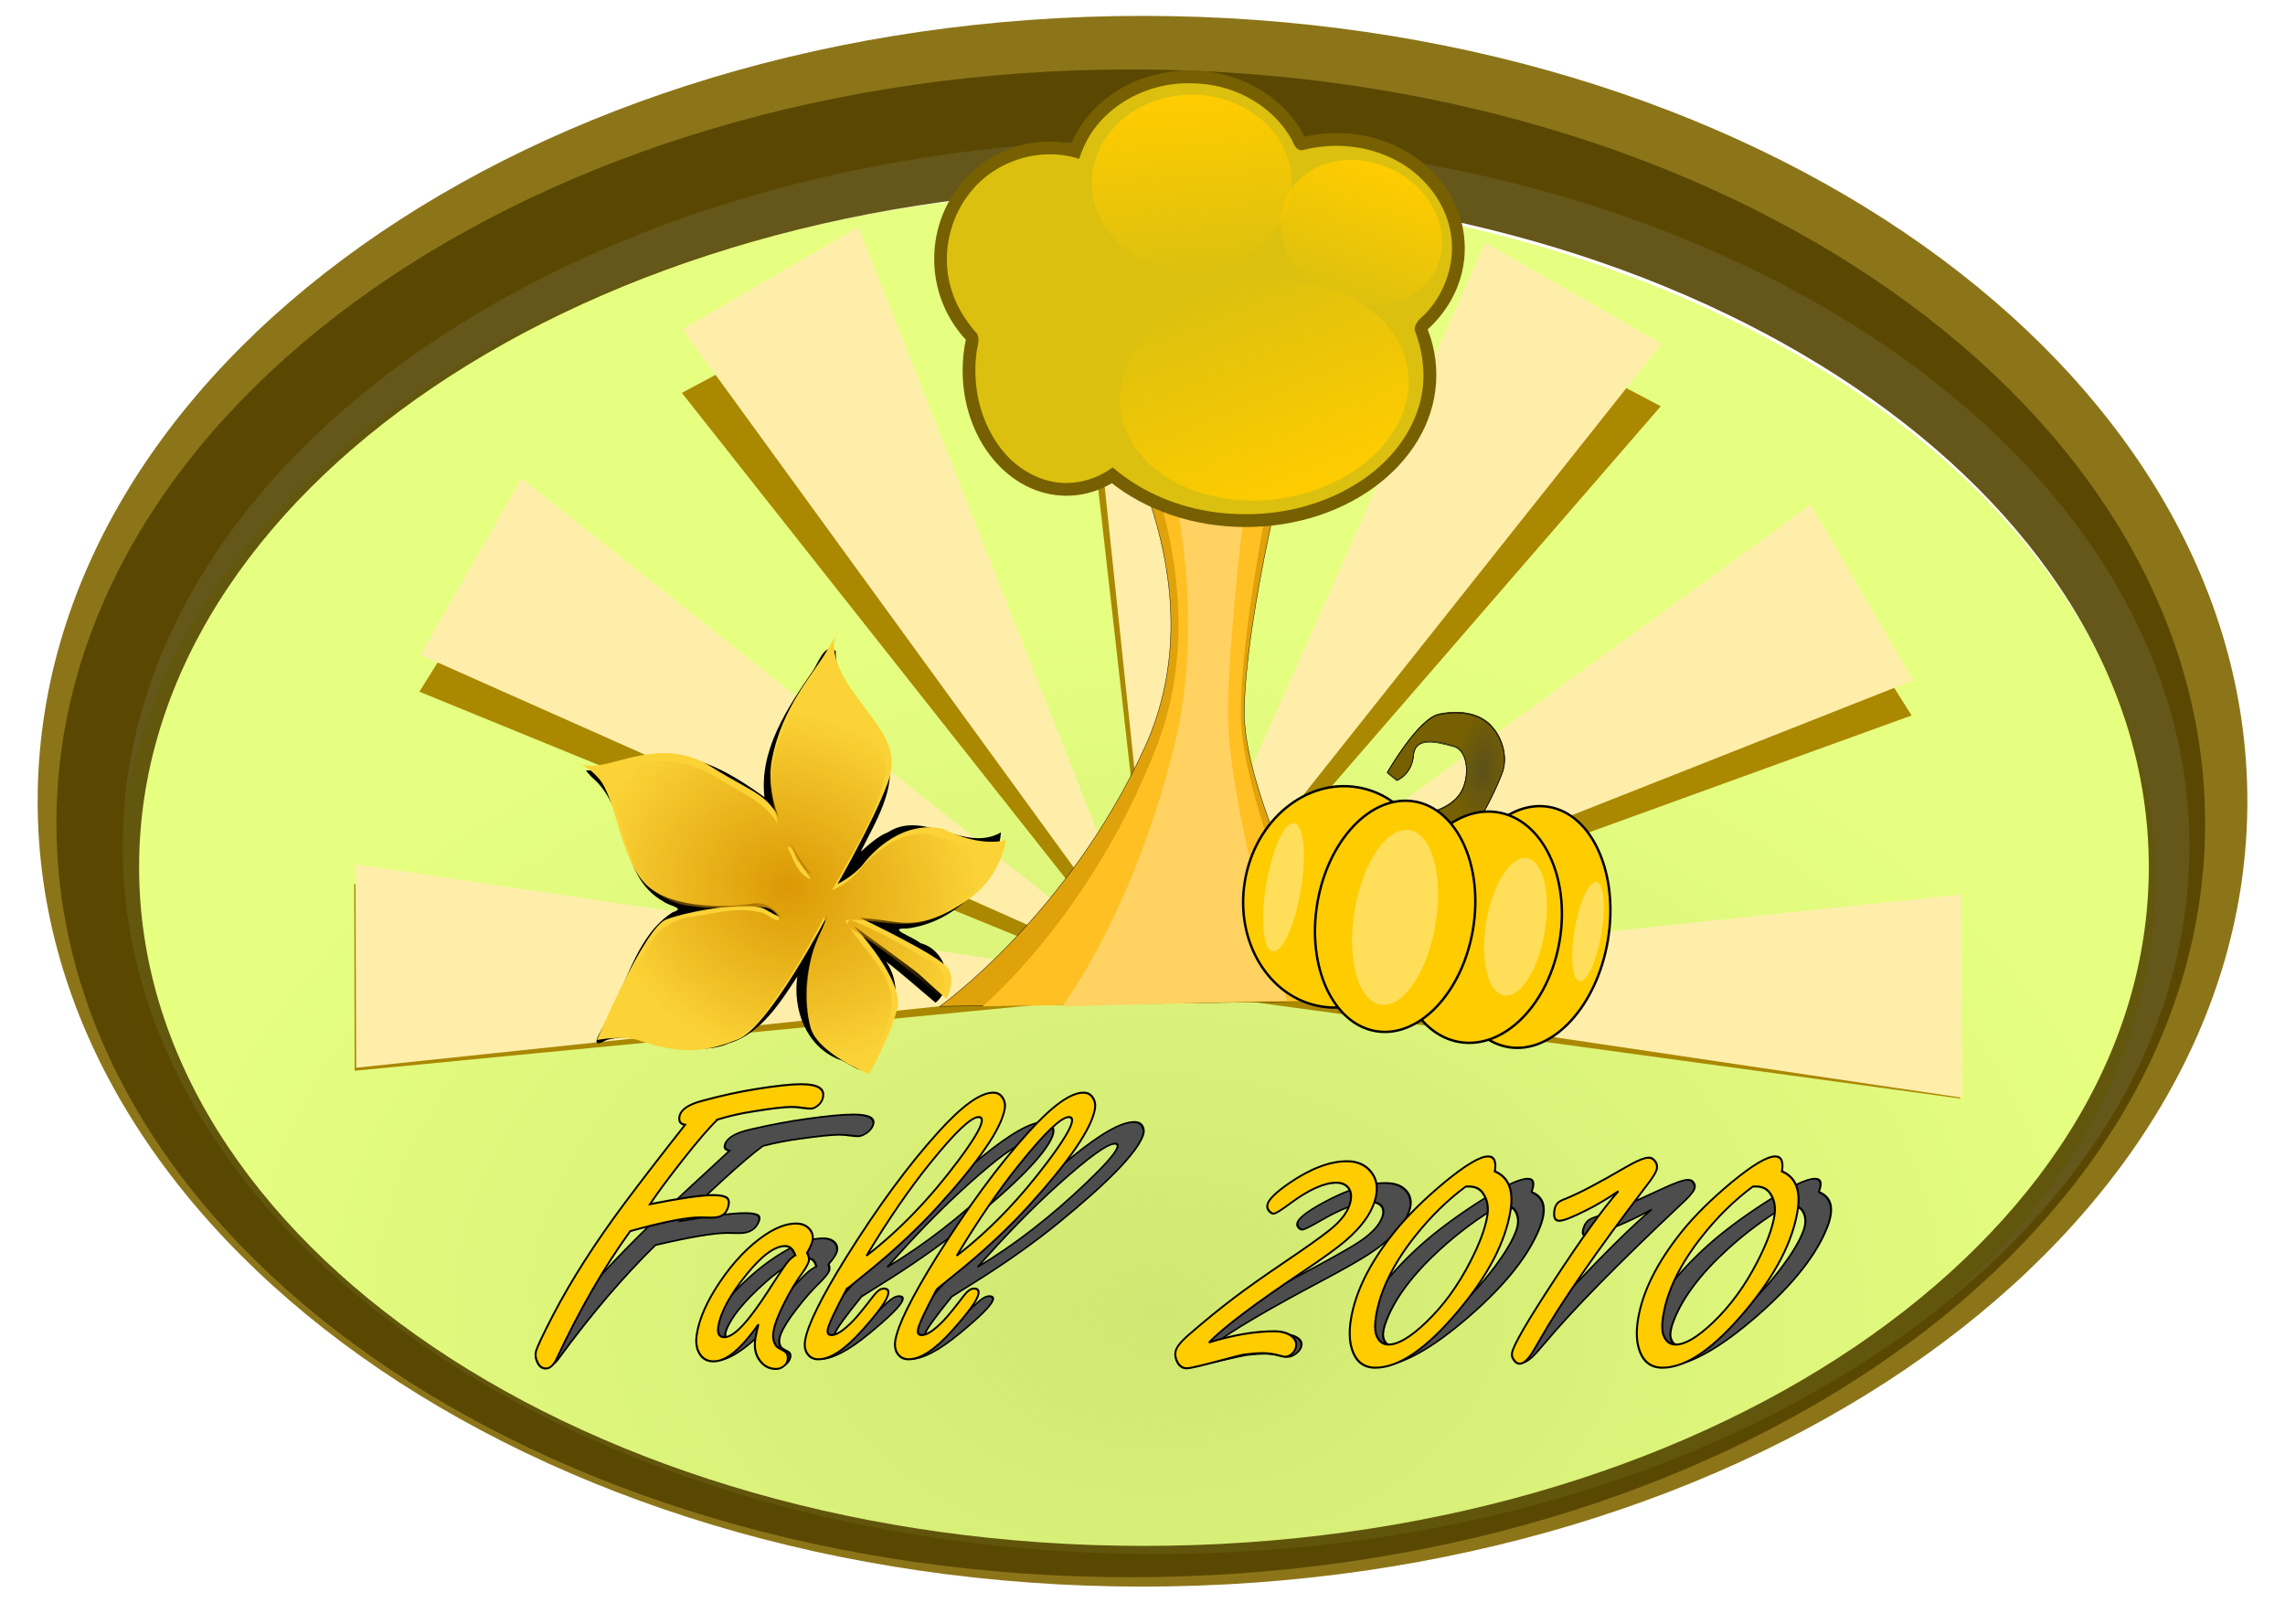 <svg xmlns="http://www.w3.org/2000/svg" xmlns:xlink="http://www.w3.org/1999/xlink" viewBox="0 0 1517.9 1079.1"><defs><filter id="c" color-interpolation-filters="sRGB"><feGaussianBlur stdDeviation="46.84"/></filter><filter id="e" height="1.208" width="1.042" color-interpolation-filters="sRGB" y="-.104" x="-.021"><feGaussianBlur stdDeviation="11.167"/></filter><filter id="g" height="1.145" width="1.213" color-interpolation-filters="sRGB" y="-.072" x="-.107"><feGaussianBlur stdDeviation="11.599"/></filter><filter id="h" color-interpolation-filters="sRGB"><feGaussianBlur stdDeviation="1.279"/></filter><radialGradient id="b" gradientUnits="userSpaceOnUse" cy="1783.9" cx="-1015" gradientTransform="matrix(.99 -.01 .007 .715 -17.944 347.6)" r="848.38"><stop offset="0" stop-color="#aad400"/><stop offset="1" stop-color="#aad400" stop-opacity="0"/></radialGradient><radialGradient id="f" gradientUnits="userSpaceOnUse" cy="-409.97" cx="-1665.7" gradientTransform="matrix(.481 -.027 .058 1.04 -840.68 -28.754)" r="94.86"><stop offset="0" stop-color="#5c501b"/><stop offset="1" stop-color="#5c501b" stop-opacity="0"/></radialGradient><radialGradient id="i" gradientUnits="userSpaceOnUse" cy="-481.51" cx="-1123.8" gradientTransform="matrix(.718 -.088 .101 .822 -568.4 -169.71)" r="66.393"><stop offset="0" stop-color="#db9904"/><stop offset="1" stop-color="#db9904" stop-opacity="0"/></radialGradient><linearGradient id="a"><stop offset="0" stop-color="#fc0"/><stop offset="1" stop-color="#fc0" stop-opacity="0"/></linearGradient><linearGradient id="d" y2="145.25" xlink:href="#a" gradientUnits="userSpaceOnUse" x2="-4797.3" y1="-37.608" x1="-4815.2"/></defs><g opacity=".55"><path d="M1431.623 585.676a676.306 459.618 0 11-1352.613 0 676.306 459.618 0 111352.613 0z" fill-opacity=".899" fill="#cf0"/><path d="M-179.26 1256.4a848.38 606.58 0 11-1696.8 0 848.38 606.58 0 111696.8 0z" transform="matrix(.797 0 0 .758 1574.521 -366.302)" fill="url(#b)"/></g><path d="M758.957 10.552c-405.337 0-733.945 233.587-733.945 521.745s328.6 521.783 733.945 521.783c405.336 0 733.944-233.617 733.944-521.783 0-288.158-328.6-521.745-733.944-521.745zm9.017 82.246c379.135 0 686.445 210.353 686.445 469.812 0 259.468-307.318 469.783-686.445 469.783-379.135 0-686.483-210.315-686.483-469.783S388.839 92.798 767.974 92.798z" fill-opacity=".899" fill="#806600"/><path d="M751.16 46.12c-394.153 0-713.686 224.228-713.686 500.852 0 276.616 319.533 500.88 713.686 500.88s713.686-224.257 713.686-500.88c0-276.616-319.533-500.851-713.686-500.851zm8.768 78.95c368.669 0 667.502 201.928 667.502 450.996s-298.833 450.967-667.502 450.967S92.396 825.143 92.396 576.066c0-249.068 298.863-450.997 667.532-450.997z" fill-opacity=".899" fill="#540"/><g transform="matrix(.269 -.026 .028 .247 2824.518 -462.557)" filter="url(#c)" fill="#a80"><path d="M-8031.8 3699.2h-1977.5l50.706-496.92zM-8033.6 3696l-1712.6-988.76 292.37-404.99zM-8033.6 3692.3l-988.76-1712.6 455.69-204.54zM-8031.8 3689.1V1711.6l496.92 50.706zM-8028.6 3687.2l988.76-1712.6 404.99 292.37zM-8024.8 3687.2l1712.6-988.76 204.54 455.69zM-8021.6 3689.1h1977.5l-50.706 496.92z"/></g><g fill="#fea"><path d="M768.608 653.267l-532.012 56.08-.45-135.126zM768.033 652.457l-488.786-217.44 67.172-117.248zM767.928 651.462L453.352 218.757l116.795-67.95zM768.321 650.55l-56.08-532.012 135.126-.45zM769.128 649.948L986.57 161.163l117.246 67.172zM770.15 649.84l432.706-314.576 67.95 116.795zM771.066 650.26l532.012-56.079.45 135.126z"/></g><path d="M733.97 269.825s77.486 115.28 26.458 226.781c-51.025 111.502-136.07 171.978-136.07 171.978l274.036-3.78s-71.813-128.51-71.813-190.876 32.126-194.656 37.797-194.656c5.67 0-130.4-9.449-130.4-9.449z" stroke="#000" fill="#e0a20b" stroke-width=".264"/><path d="M745.672 269.814s65.734 115.289 22.446 226.795-115.436 171.985-115.436 171.985l232.471-3.78S824.23 536.3 824.23 473.93s27.256-194.666 32.066-194.666-110.626-9.45-110.626-9.45z" fill="#ffc023"/><path d="M765.332 269.814s42.22 115.289 14.418 226.795-74.144 171.985-74.144 171.985l149.32-3.78S815.795 536.3 815.795 473.93 833.3 279.264 836.39 279.264s-71.054-9.45-71.054-9.45z" fill="#ffd262"/><path d="M954.137 249.036c0 55.84-56.689 101.107-126.62 101.107-69.93 0-126.622-45.267-126.622-101.107s56.69-101.107 126.621-101.107c69.93 0 126.621 45.267 126.621 101.107zm-176.702-2.834c0 45.925-30.883 83.154-68.981 83.154-38.096 0-68.98-37.229-68.98-83.154s30.882-83.155 68.98-83.155c38.096 0 68.98 37.229 68.98 83.155zm195.598-81.265c0 42.27-38.074 76.54-85.043 76.54s-85.044-34.27-85.044-76.54 38.074-76.54 85.044-76.54 85.043 34.27 85.043 76.54zm-99.217-43.938c0 40.965-37.44 74.177-83.626 74.177s-83.626-33.21-83.626-74.177c0-40.966 37.44-74.178 83.626-74.178s83.626 33.21 83.626 74.178zm-100.163 51.025c0 43.053-34.27 77.957-76.54 77.957s-76.539-34.902-76.539-77.957c0-43.053 34.27-77.957 76.54-77.957s76.539 34.901 76.539 77.957z" fill="#766001"/><path d="M789.183 55.345c-23.572-.105-47.311 10.7-61.717 29.518-4.789 6.168-8.157 13.342-10.577 20.713-24.997-8.17-54.449.581-71.179 20.853-15.257 17.829-20.707 43.73-13.651 66.142 3.27 10.822 9.461 20.654 16.924 29.04 2.269 4.11.038 8.732-.328 13.015-2.962 23.513 3.225 48.492 18.87 66.558 10.836 12.423 27.203 20.774 43.935 19.578 9.98-.66 19.644-4.32 27.689-10.262 22.709 19.605 52.559 29.997 82.374 30.985 30.25 1.295 61.248-6.68 85.947-24.38 17.075-12.17 30.912-29.936 36.017-50.477 3.97-15.558 2.044-32.195-3.624-47.051-.503-4.346 3.077-7.663 6.091-10.21 15.372-15.464 22.456-39.086 16.494-60.254-5.575-20.433-21.568-37.29-41-45.38-17.655-7.658-37.898-8.744-56.45-3.896-3.372.138-5.452-3.21-6.365-6.03-10.514-19.708-30.777-33.047-52.485-37.032a88.926 88.926 0 00-16.968-1.428z" fill="#dbc00f"/><path d="M-4711.3 48.442c0 49.504-37.723 89.636-84.258 89.636-46.534 0-84.258-40.131-84.258-89.636 0-49.504 37.723-89.636 84.258-89.636 46.534 0 84.258 40.131 84.258 89.636z" transform="matrix(.788 0 0 .654 4570.6 89.817)" fill="url(#d)"/><path d="M-4711.3 48.442c0 49.504-37.723 89.636-84.258 89.636-46.534 0-84.258-40.131-84.258-89.636 0-49.504 37.723-89.636 84.258-89.636 46.534 0 84.258 40.131 84.258 89.636z" transform="matrix(.654 0 0 .522 3829.797 140.128)" fill="url(#d)"/><path d="M-4711.3 48.442c0 49.504-37.723 89.636-84.258 89.636-46.534 0-84.258-40.131-84.258-89.636 0-49.504 37.723-89.636 84.258-89.636 46.534 0 84.258 40.131 84.258 89.636z" transform="matrix(.587 .287 -.229 .469 3730.546 1508.33)" fill="url(#d)"/><path d="M-4711.3 48.442c0 49.504-37.723 89.636-84.258 89.636-46.534 0-84.258-40.131-84.258-89.636 0-49.504 37.723-89.636 84.258-89.636 46.534 0 84.258 40.131 84.258 89.636z" transform="matrix(-.516 -.407 .321 -.427 -1780.842 -1667.3)" fill="url(#d)"/><path d="M-4711.3 48.442c0 49.504-37.723 89.636-84.258 89.636-46.534 0-84.258-40.131-84.258-89.636 0-49.504 37.723-89.636 84.258-89.636 46.534 0 84.258 40.131 84.258 89.636z" transform="matrix(-1.077 .345 -.345 -.748 -4308.252 1950.139)" fill="url(#d)"/><path d="M-4711.3 48.442c0 49.504-37.723 89.636-84.258 89.636-46.534 0-84.258-40.131-84.258-89.636 0-49.504 37.723-89.636 84.258-89.636 46.534 0 84.258 40.131 84.258 89.636z" transform="matrix(1.118 -.17 .222 .793 6145.58 -651.038)" fill="url(#d)"/><g transform="matrix(.736 0 -.258 .671 2105.36 -885.98)" filter="url(#e)" stroke="#000" stroke-width="1.771" fill="#4d4d4d"><path d="M-1311.3 2455c-6.421 7.162-14.942 19.017-25.562 35.564-10.743 16.794-18.461 29.76-23.154 38.898 26.673-5.31 45.134-7.965 55.383-7.965 4.94 0 8.706.494 11.299 1.482 2.964.988 4.445 3.272 4.446 6.854 0 7.656-4.323 11.483-12.966 11.483h-2.964c-3.705-.123-6.422-.184-8.15-.185-12.225 0-32.54 4.014-60.94 12.04-18.03 30.995-33.897 68.041-47.604 111.14-1.853 6.545-4.754 9.817-8.706 9.817-3.458 0-6.36-1.914-8.706-5.742-1.852-2.84-2.778-5.68-2.778-8.52 0-3.21 3.396-14.077 10.188-32.6 11.237-30.501 27.29-63.225 48.16-98.171 13.213-21.857 27.722-45.01 43.529-69.461-4.199-.617-6.298-2.964-6.298-7.039 0-6.05 5.866-10.68 17.597-13.892 16.3-4.569 32.168-8.088 47.604-10.558 17.535-2.84 30.871-4.26 40.01-4.26 14.447 0 21.671 3.643 21.671 10.928 0 3.705-1.667 6.73-5.001 9.076-1.359.988-2.902 1.482-4.63 1.482-1.483 0-3.582-.185-6.299-.556-4.198-.617-7.841-.926-10.928-.926-6.668 0-17.906 1.297-33.712 3.89-11.36 1.729-21.857 4.137-31.489 7.224zM-1244.6 2635.2c-4.075 7.162-8.088 13.213-12.04 18.152-7.78 9.632-15.498 14.448-23.154 14.448-6.668 0-11.855-3.149-15.559-9.447-2.346-4.075-3.52-8.89-3.52-14.448 0-13.707 4.323-28.834 12.967-45.38 9.632-18.4 21.24-32.539 34.823-42.418 8.89-6.42 17.473-9.631 25.747-9.632 5.186 0 9.508 1.606 12.966 4.816 2.963 2.84 4.445 6.051 4.445 9.632 0 2.717-1.05 6.483-3.149 11.3 1.852 2.593 2.779 4.877 2.779 6.853 0 2.593-1.73 6.853-5.187 12.78-3.581 6.052-7.162 14.079-10.743 24.08-3.828 10.62-5.742 19.14-5.742 25.563 0 5.186 1.544 9.446 4.63 12.78.865.865 3.397 2.285 7.595 4.261 3.087 1.482 4.63 4.075 4.63 7.78 0 2.346-.863 4.26-2.592 5.742-1.853 1.605-4.014 2.408-6.483 2.408-6.669 0-12.41-2.964-17.226-8.891-3.952-4.816-5.928-10.867-5.928-18.152 0-2.47.247-6.545.741-12.225zm23.154-60.94c-1.482-2.717-3.087-4.723-4.816-6.02-1.729-1.296-3.581-1.945-5.557-1.945-9.385 0-19.572 8.212-30.563 24.636-12.102 18.152-18.152 33.526-18.152 46.122 0 3.087.587 5.434 1.76 7.039 1.173 1.605 2.933 2.408 5.279 2.408 5.927 0 12.842-6.298 20.746-18.893 4.445-6.915 9.94-17.103 16.485-30.563 4.322-8.768 7.47-14.571 9.447-17.412.987-1.482 2.778-3.273 5.371-5.372zM-1170.2 2604.3c-3.705 9.632-6.483 17.412-8.335 23.339-1.853 5.927-2.779 10.064-2.779 12.41 0 3.087 1.482 4.63 4.446 4.63 4.445 0 10.188-4.198 17.226-12.595 3.334-4.075 8.273-11.422 14.818-22.042 2.593-4.199 5.31-6.298 8.15-6.298 3.21 0 4.816 1.544 4.816 4.63 0 5.31-6.113 16.054-18.338 32.23-12.72 16.919-24.512 25.377-35.38 25.377-4.692 0-8.52-1.976-11.483-5.928-2.1-2.84-3.15-6.297-3.15-10.373 0-6.915 2.1-16.485 6.299-28.71 4.198-12.225 10.435-27.105 18.708-44.64 21.24-44.578 42.91-81.315 65.015-110.21 17.658-23.215 32.29-34.823 43.899-34.823 3.704 0 6.73 1.42 9.076 4.26 2.47 2.841 3.704 6.114 3.704 9.818 0 17.288-15.436 46.06-46.307 86.317-13.83 17.906-30.378 35.81-49.64 53.716-5.064 4.692-11.979 10.99-20.747 18.893zm13.151-29.451c25.685-21.98 48.653-49.765 68.905-83.353 10.496-17.411 15.744-28.957 15.744-34.638 0-2.716-1.173-4.075-3.52-4.075-6.791 0-19.14 13.522-37.045 40.565-14.818 22.228-29.513 49.394-44.084 81.501zM-1088.7 2604.3c-3.705 9.632-6.483 17.412-8.335 23.339-1.853 5.927-2.779 10.064-2.779 12.41 0 3.087 1.482 4.63 4.446 4.63 4.445 0 10.188-4.198 17.226-12.595 3.334-4.075 8.273-11.422 14.818-22.042 2.593-4.199 5.31-6.298 8.15-6.298 3.21 0 4.816 1.544 4.816 4.63 0 5.31-6.113 16.054-18.338 32.23-12.72 16.919-24.512 25.377-35.38 25.377-4.692 0-8.52-1.976-11.483-5.928-2.1-2.84-3.149-6.297-3.15-10.373.001-6.915 2.1-16.485 6.299-28.71s10.435-27.105 18.708-44.64c21.24-44.578 42.91-81.315 65.015-110.21 17.658-23.215 32.29-34.823 43.899-34.823 3.704 0 6.73 1.42 9.076 4.26 2.47 2.841 3.704 6.114 3.705 9.818 0 17.288-15.436 46.06-46.307 86.317-13.83 17.906-30.378 35.81-49.641 53.716-5.063 4.692-11.978 10.99-20.746 18.893zm13.151-29.451c25.685-21.98 48.653-49.765 68.905-83.353 10.496-17.411 15.744-28.957 15.744-34.638 0-2.716-1.173-4.075-3.52-4.075-6.791 0-19.14 13.522-37.045 40.565-14.818 22.228-29.513 49.394-44.084 81.501zM-835.1 2651.2c20.746-6.545 39.824-9.817 57.236-9.817 6.792 0 12.287 1.42 16.485 4.26 3.704 2.47 5.557 5.495 5.557 9.076 0 2.347-.865 4.446-2.593 6.298-1.73 1.852-3.705 2.779-5.928 2.779-.74 0-1.852-.186-3.334-.556-6.421-1.729-12.225-2.593-17.412-2.593-4.569 0-10.188.432-16.856 1.296-2.346.37-10.929 2.593-25.747 6.668-13.336 3.582-21.24 5.372-23.709 5.372-3.457 0-6.483-1.667-9.076-5.001-2.346-3.087-3.52-6.298-3.52-9.632 0-3.704 3.211-8.706 9.633-15.004 12.102-11.855 23.77-22.536 35.008-32.045 10.62-8.89 23.77-19.14 39.454-30.748 17.905-13.213 30.254-22.845 37.046-28.896 10.126-8.89 15.189-17.782 15.189-26.673 0-4.94-1.606-8.829-4.816-11.67-2.84-2.47-6.422-3.704-10.743-3.704-11.114 0-24.203 6.236-39.27 18.708-6.915 5.68-11.236 8.52-12.965 8.52-1.235 0-2.655-.74-4.26-2.223-1.73-1.481-2.594-3.272-2.594-5.371 0-4.446 5.372-10.743 16.115-18.893 17.288-13.09 33.773-19.634 49.456-19.634 9.014 0 16.547 2.902 22.598 8.706 5.804 5.557 8.706 12.287 8.706 20.19 0 13.83-7.039 27.538-21.116 41.12-6.051 5.928-17.165 14.819-33.341 26.674-38.898 28.402-63.966 49.333-75.203 62.792zM-601.71 2500.6c6.668 2.593 11.638 6.761 14.911 12.503 3.272 5.742 4.908 13.059 4.909 21.95 0 27.537-10.743 56.804-32.23 87.798-23.34 33.712-45.69 50.568-67.053 50.568-10.62 0-18.585-5.495-23.895-16.485-3.458-7.162-5.187-15.806-5.187-25.932 0-24.45 8.953-50.259 26.858-77.426 9.262-13.954 21.795-28.34 37.601-43.158 16.547-15.312 28.463-22.968 35.75-22.968 5.556 0 8.334 4.384 8.334 13.151zm-24.08 13.336c-14.448 11.855-27.229 26.303-38.342 43.344-15.93 24.45-23.895 48.098-23.895 70.943 0 6.792.926 12.102 2.778 15.93 3.088 5.927 7.348 8.891 12.781 8.891 8.52 0 18.708-6.545 30.563-19.634 13.213-14.571 23.586-32.353 31.118-53.346 5.804-15.93 8.706-29.39 8.706-40.38 0-7.656-2.346-14.201-7.039-19.634-3.21-3.828-7.47-5.865-12.78-6.113h-3.89zM-487.24 2518c-8.644 6.545-17.288 12.102-25.932 16.671-11.731 6.298-19.449 9.447-23.154 9.447-3.952 0-5.927-3.15-5.927-9.447 0-2.223.494-4.137 1.482-5.742.987-1.482 3.334-2.902 7.038-4.26 11.114-4.693 27.29-13.707 48.53-27.043 9.632-6.051 16.424-9.076 20.375-9.077 2.593 0 4.94 1.297 7.039 3.89 1.358 1.73 2.037 3.581 2.037 5.557 0 3.087-2.408 8.336-7.223 15.744-35.688 57.792-60.385 103.17-74.092 136.14-3.335 8.027-5.743 13.028-7.224 15.004-2.347 3.334-4.693 5.001-7.04 5.001-2.345 0-4.568-1.42-6.667-4.26-1.235-1.605-1.853-3.334-1.853-5.186 0-6.669 9.509-28.65 28.525-65.942 17.782-35.07 32.477-60.57 44.084-76.5zM-342.39 2500.6c6.668 2.593 11.638 6.761 14.911 12.503 3.272 5.742 4.908 13.059 4.909 21.95 0 27.537-10.743 56.804-32.23 87.798-23.34 33.712-45.69 50.568-67.053 50.568-10.62 0-18.585-5.495-23.895-16.485-3.458-7.162-5.187-15.806-5.187-25.932 0-24.45 8.953-50.259 26.858-77.426 9.262-13.954 21.795-28.34 37.601-43.158 16.547-15.312 28.463-22.968 35.75-22.968 5.556 0 8.334 4.384 8.335 13.151zm-24.08 13.336c-14.448 11.855-27.229 26.303-38.342 43.344-15.93 24.45-23.895 48.098-23.895 70.943 0 6.792.926 12.102 2.778 15.93 3.088 5.927 7.348 8.891 12.781 8.891 8.52 0 18.708-6.545 30.563-19.634 13.213-14.571 23.586-32.353 31.118-53.346 5.804-15.93 8.706-29.39 8.706-40.38 0-7.656-2.346-14.201-7.038-19.634-3.211-3.828-7.471-5.865-12.781-6.113h-3.89z"/></g><g stroke="#000" stroke-width="4.878" fill="#fc0"><path d="M-8650 3979.1c-17.689 19.73-41.16 52.385-70.413 97.966-29.594 46.262-50.854 81.978-63.78 107.15 73.474-14.626 124.33-21.94 152.56-21.94 13.606 0 23.981 1.361 31.124 4.082 8.163 2.722 12.245 9.014 12.246 18.879 0 21.09-11.906 31.635-35.717 31.635h-8.164c-10.205-.34-17.689-.51-22.45-.51-33.676 0-89.632 11.056-167.87 33.165-49.663 85.38-93.373 187.43-131.13 306.14-5.102 18.028-13.096 27.043-23.98 27.042-9.525 0-17.519-5.273-23.982-15.817-5.102-7.824-7.653-15.647-7.653-23.471 0-8.844 9.354-38.778 28.063-89.802 30.954-84.02 75.175-174.16 132.66-270.43 36.397-60.208 76.365-123.99 119.91-191.34-11.566-1.7-17.348-8.163-17.348-19.39 0-16.666 16.157-29.422 48.472-38.267 44.9-12.585 88.61-22.28 131.13-29.084 48.302-7.823 85.039-11.735 110.21-11.736 39.798 0 59.697 10.035 59.698 30.104 0 10.205-4.593 18.539-13.776 25.002-3.743 2.722-7.995 4.082-12.756 4.082-4.083 0-9.866-.51-17.348-1.531-11.566-1.7-21.6-2.55-30.104-2.551-18.37 0-49.323 3.572-92.863 10.715-31.295 4.763-60.208 11.396-86.74 19.899zM-8466.3 4475.6c-11.225 19.729-22.28 36.397-33.165 50.003-21.43 26.532-42.69 39.798-63.78 39.798-18.369 0-32.655-8.674-42.86-26.022-6.463-11.225-9.695-24.491-9.695-39.798 0-37.757 11.906-79.427 35.717-125.01 26.533-50.683 58.508-89.631 95.925-116.84 24.49-17.688 48.131-26.532 70.922-26.532 14.287 0 26.193 4.422 35.718 13.266 8.163 7.824 12.246 16.668 12.246 26.532 0 7.484-2.892 17.859-8.674 31.124 5.102 7.144 7.653 13.437 7.653 18.879 0 7.144-4.762 18.879-14.287 35.206-9.865 16.668-19.729 38.778-29.594 66.331-10.545 29.254-15.818 52.725-15.817 70.413 0 14.287 4.252 26.022 12.756 35.206 2.38 2.381 9.354 6.293 20.92 11.735 8.504 4.082 12.756 11.225 12.756 21.43 0 6.463-2.381 11.736-7.143 15.817-5.103 4.422-11.055 6.633-17.858 6.633-18.37 0-34.186-8.164-47.452-24.49-10.885-13.267-16.328-29.935-16.328-50.004 0-6.803.68-18.028 2.04-33.676zm63.78-167.87c-4.082-7.483-8.504-13.011-13.266-16.583-4.762-3.571-9.865-5.357-15.307-5.357-25.852 0-53.915 22.62-84.189 67.862-33.336 50.003-50.003 92.353-50.003 127.05 0 8.504 1.616 14.967 4.847 19.389 3.232 4.422 8.079 6.633 14.542 6.633 16.328 0 35.376-17.348 57.147-52.044 12.246-19.05 27.383-47.112 45.411-84.19 11.905-24.15 20.58-40.137 26.022-47.961 2.721-4.082 7.654-9.014 14.797-14.797zM-8261.2 4390.4c-10.205 26.532-17.858 47.962-22.961 64.29-5.102 16.328-7.654 27.723-7.654 34.186 0 8.504 4.082 12.756 12.246 12.756 12.246 0 28.063-11.565 47.452-34.696 9.184-11.225 22.79-31.464 40.82-60.718 7.143-11.565 14.626-17.348 22.45-17.348 8.843 0 13.265 4.252 13.265 12.756 0 14.627-16.838 44.221-50.513 88.781-35.036 46.602-67.522 69.902-97.455 69.902-12.926 0-23.47-5.442-31.635-16.328-5.782-7.824-8.674-17.348-8.674-28.573 0-19.049 5.783-45.411 17.348-79.087s28.743-74.664 51.534-122.97c58.507-122.8 118.2-223.99 179.09-303.59 48.642-63.949 88.951-95.924 120.93-95.925 10.204 0 18.538 3.912 25.002 11.736 6.803 7.824 10.204 16.838 10.205 27.042 0 47.623-42.52 126.88-127.56 237.77-38.098 49.323-83.679 98.646-136.74 147.97-13.947 12.926-32.995 30.274-57.147 52.044zm36.227-81.128c70.753-60.548 134.02-137.08 189.81-229.61 28.913-47.962 43.37-79.766 43.37-95.414 0-7.483-3.232-11.225-9.694-11.225-18.71 0-52.725 37.248-102.05 111.74-40.82 61.229-81.298 136.06-121.44 224.5zM-8036.7 4390.4c-10.205 26.532-17.858 47.962-22.961 64.29-5.102 16.328-7.654 27.723-7.654 34.186 0 8.504 4.082 12.756 12.246 12.756 12.247 0 28.064-11.565 47.453-34.696 9.184-11.225 22.79-31.464 40.818-60.718 7.144-11.565 14.628-17.348 22.45-17.348 8.845 0 13.267 4.252 13.267 12.756 0 14.627-16.839 44.221-50.515 88.781-35.036 46.602-67.52 69.902-97.455 69.902-12.925 0-23.47-5.442-31.634-16.328-5.783-7.824-8.675-17.348-8.675-28.573 0-19.049 5.783-45.411 17.348-79.087s28.743-74.664 51.534-122.97c58.507-122.8 118.2-223.99 179.09-303.59 48.642-63.949 88.951-95.924 120.93-95.925 10.204 0 18.538 3.912 25.002 11.736 6.803 7.824 10.205 16.838 10.206 27.042 0 47.623-42.52 126.88-127.56 237.77-38.099 49.323-83.68 98.646-136.74 147.97-13.947 12.926-32.996 30.274-57.147 52.044zm36.227-81.128c70.753-60.548 134.02-137.08 189.81-229.61 28.913-47.962 43.37-79.766 43.37-95.414 0-7.483-3.232-11.225-9.694-11.225-18.71 0-52.725 37.248-102.05 111.74-40.82 61.229-81.298 136.06-121.44 224.5zM-7338.2 4519.5c57.146-18.028 109.7-27.042 157.66-27.042 18.708 0 33.846 3.912 45.411 11.735 10.204 6.803 15.307 15.137 15.307 25.002 0 6.463-2.381 12.246-7.143 17.348-4.763 5.102-10.205 7.654-16.328 7.654-2.042 0-5.103-.51-9.185-1.531-17.688-4.762-33.676-7.143-47.962-7.144-12.586 0-28.063 1.191-46.432 3.572-6.463 1.02-30.104 7.144-70.923 18.368-36.737 9.865-58.507 14.797-65.31 14.797-9.524 0-17.858-4.592-25.002-13.776-6.463-8.504-9.694-17.348-9.694-26.532 0-10.205 8.844-23.98 26.532-41.329 33.336-32.655 65.48-62.079 96.435-88.27 29.254-24.492 65.48-52.725 108.68-84.7 49.323-36.397 83.338-62.929 102.05-79.597 27.893-24.49 41.839-48.982 41.839-73.474 0-13.606-4.422-24.32-13.266-32.145-7.824-6.802-17.688-10.204-29.594-10.205-30.614 0-66.671 17.178-108.17 51.534-19.05 15.648-30.954 23.471-35.717 23.471-3.402 0-7.314-2.04-11.736-6.123-4.762-4.081-7.143-9.013-7.143-14.797 0-12.245 14.797-29.593 44.39-52.044 47.623-36.056 93.034-54.085 136.23-54.085 24.832 0 45.582 7.995 62.25 23.981 15.987 15.308 23.98 33.846 23.98 55.616 0 38.098-19.388 75.856-58.166 113.27-16.668 16.328-47.282 40.82-91.843 73.474-107.15 78.236-176.2 135.89-207.16 172.97zM-6695.3 4104.7c18.368 7.144 32.06 18.624 41.074 34.441 9.014 15.818 13.521 35.972 13.521 60.463 0 75.856-29.594 156.47-88.781 241.85-64.29 92.863-125.86 139.29-184.71 139.29-29.254 0-51.194-15.137-65.821-45.411-9.524-19.729-14.287-43.54-14.287-71.433 0-67.351 24.661-138.44 73.984-213.28 25.512-38.438 60.038-78.066 103.58-118.89 45.581-42.179 78.406-63.269 98.476-63.269 15.307 0 22.96 12.076 22.961 36.227zm-66.331 36.737c-39.799 32.656-75.005 72.454-105.62 119.4-43.88 67.352-65.821 132.49-65.821 195.42 0 18.709 2.551 33.336 7.654 43.88 8.503 16.328 20.239 24.492 35.206 24.491 23.47 0 51.534-18.028 84.189-54.085 36.397-40.138 64.97-89.121 85.72-146.95 15.987-43.88 23.98-80.957 23.98-111.23 0-21.089-6.463-39.118-19.388-54.085-8.845-10.544-20.58-16.157-35.206-16.838h-10.715zM-6380 4152.6c-23.811 18.029-47.622 33.336-71.433 45.921-32.315 17.348-53.575 26.022-63.78 26.022-10.885 0-16.328-8.674-16.328-26.022 0-6.122 1.36-11.395 4.082-15.817 2.721-4.081 9.184-7.993 19.389-11.736 30.614-12.926 75.175-37.757 133.68-74.495 26.532-16.667 45.24-25.001 56.126-25.002 7.143 0 13.606 3.572 19.389 10.715 3.741 4.763 5.612 9.865 5.613 15.307 0 8.504-6.634 22.961-19.9 43.37-98.305 159.19-166.34 284.2-204.09 375.02-9.184 22.11-15.817 35.887-19.898 41.329-6.464 9.184-12.927 13.776-19.39 13.776s-12.585-3.912-18.367-11.736c-3.402-4.422-5.103-9.184-5.103-14.287 0-18.368 26.192-78.916 78.576-181.64 48.983-96.605 89.461-166.85 121.44-210.73zM-5981 4104.7c18.368 7.144 32.06 18.624 41.074 34.441 9.014 15.818 13.521 35.972 13.521 60.463 0 75.856-29.594 156.47-88.781 241.85-64.29 92.863-125.86 139.29-184.71 139.29-29.254 0-51.194-15.137-65.821-45.411-9.524-19.729-14.287-43.54-14.287-71.433 0-67.351 24.661-138.44 73.984-213.28 25.512-38.438 60.038-78.066 103.58-118.89 45.581-42.179 78.406-63.269 98.476-63.269 15.307 0 22.96 12.076 22.961 36.227zm-66.331 36.737c-39.799 32.656-75.005 72.454-105.62 119.4-43.88 67.352-65.821 132.49-65.821 195.42 0 18.709 2.551 33.336 7.654 43.88 8.504 16.328 20.239 24.492 35.206 24.491 23.47 0 51.534-18.028 84.189-54.085 36.397-40.138 64.97-89.121 85.72-146.95 15.987-43.88 23.98-80.957 23.98-111.23 0-21.089-6.463-39.118-19.388-54.085-8.845-10.544-20.58-16.157-35.206-16.838h-10.715z" transform="matrix(.267 0 -.044 .274 2961.268 -346.476)"/></g><g><path d="M948.076 540.082s14.896-2.666 21.765-12.87 5.878-28.946-3.993-31.63c-9.872-2.685-25.599-7.383-26.78 5.837-1.181 13.22-11.057 16.726-11.057 16.726l-6.356-5.192s20.443-35.797 34.335-38.633c13.892-2.834 26.944-.649 34.803 7.892s10.861 21.428 7.172 31.131c-3.689 9.704-11.566 25.93-15.419 30.446-3.852 4.515-18.916 8.185-18.916 8.185l-14.055-2.353z" stroke="#000" fill="#766001" stroke-width=".402"/><path d="M952.47 606.356c-6.73 40.197-40.28 68.083-74.936 62.28-34.654-5.802-57.293-43.094-50.562-83.293 6.73-40.197 40.28-68.084 74.936-62.281 34.654 5.802 57.292 43.094 50.562 83.294zM1068.093 624.68c-7.38 44.083-36.96 75.862-66.07 70.988-29.109-4.874-46.723-44.559-39.343-88.637 7.381-44.082 36.962-75.86 66.07-70.987 29.11 4.874 46.724 44.559 39.343 88.637z" stroke="#000" stroke-width="1.606" fill="#fc0"/><path d="M-1744.3-321.76s35.494-12.676 48.17-40.564 2.535-73.523-22.818-76.058c-25.353-2.535-65.917-7.606-63.382 25.353 2.535 32.959-20.282 45.635-20.282 45.635l-17.747-10.141s35.494-96.341 68.453-109.02c32.959-12.676 65.917-12.676 88.735 5.07s35.494 48.17 30.423 73.524c-5.07 25.353-17.747 68.453-25.353 81.129-7.606 12.676-43.1 27.888-43.1 27.888h-35.494z" stroke="#000" fill="url(#f)" transform="matrix(.396 .066 -.066 .396 1617.471 783.148)"/><path d="M1036.048 624.99c-7.055 42.138-36.823 72.274-66.487 67.307-29.665-4.967-47.993-43.154-40.938-85.293s36.823-72.274 66.488-67.307c29.664 4.967 47.993 43.154 40.937 85.293z" stroke="#000" stroke-width="1.606" fill="#fc0"/><path d="M978.486 617.42c-7.055 42.138-35.923 72.424-64.48 67.643-28.554-4.78-45.984-42.818-38.929-84.957s35.924-72.424 64.48-67.642c28.555 4.78 45.985 42.818 38.93 84.957z" stroke="#000" stroke-width="1.606" fill="#fc0"/><path d="M-892.42 441.36c0 106.41-58.457 192.68-130.57 192.68-72.11 0-130.57-86.266-130.57-192.68s58.457-192.68 130.57-192.68c72.11 0 130.57 86.266 130.57 192.68z" transform="matrix(.206 .034 -.05 .301 1159.522 511.38)" filter="url(#g)" fill="#ffde5a"/><path d="M-892.42 441.36c0 106.41-58.457 192.68-130.57 192.68-72.11 0-130.57-86.266-130.57-192.68s58.457-192.68 130.57-192.68c72.11 0 130.57 86.266 130.57 192.68z" transform="rotate(9.496 -2642.822 7351.166) scale(.151 .24)" filter="url(#g)" fill="#ffde5a"/><path d="M-892.42 441.36c0 106.41-58.457 192.68-130.57 192.68-72.11 0-130.57-86.266-130.57-192.68s58.457-192.68 130.57-192.68c72.11 0 130.57 86.266 130.57 192.68z" transform="matrix(.088 .015 -.037 .221 958.949 507.239)" filter="url(#g)" fill="#ffde5a"/><path d="M-892.42 441.36c0 106.41-58.457 192.68-130.57 192.68-72.11 0-130.57-86.266-130.57-192.68s58.457-192.68 130.57-192.68c72.11 0 130.57 86.266 130.57 192.68z" transform="matrix(.068 .011 -.029 .171 1137.255 554.655)" filter="url(#g)" fill="#ffde5a"/></g><g><path d="M-1425.2-531.84c-2.484 14.654-21.208 20.638-20.969 36.25-.32 2.066 1.67 6.662-1.344 3.844-10.749-5.6-23.077-1.507-34.57-1.387-2.82 1.041-13.786-.839-7.242 3.168 8.918 8.585 6.673 23.986 17.03 31.531 7.013 6.709 18.36 7.002 26.595 7.5-8.91 3.534-16.258 12.234-14.938 22.281.887 3.16-1.286 10.214 3.875 8.781 9.93.094 22.803-.728 27.656-10.812-.82 6.198-2.135 12.314-3.219 18.47 7.427 2.869 14.864-5.175 12.812-12.439.532-2.627-1.166-11.054 1.719-5.562 8.44 11.287 24.845 15.779 37.812 9.843-10.555-6.202-5.168-22.804-16.312-28.594-2.481-2.055-6.596-3.267-8.906-4.062 9.542-.574 21.164.019 28.438-7.125 7.357-8.633 8.028-22.288 18.562-28.281.765-4.202-5.833-2.628-8.219-2.906-12.964-1.076-27.836-2.117-38.875 6.094 1.34-12.685 1.67-27.717-8.775-36.857-3.744-3.84-7.415-7.606-10.35-12.112l-.781 2.375z" transform="rotate(-60.15 58.79 -3502.98) scale(2.288 2.28)" filter="url(#h)"/><path d="M567.34 615.334s33.534 35.821 28.713 54.866c-4.821 19.044-18.756 43.327-18.756 43.327s-34.14-13.485-38.894-31.044c-4.754-17.56-2.266-43.18 4.707-58.372s6.317-15.568 6.317-15.568-38.526 73.984-59.28 82.016c-19.067 7.38-34.58 11.21-65.795.63-10.654-3.61-27.781-.239-27.781-.239s31.39-74.464 45.95-80.07c14.557-5.604 55.304-12.755 65.806-6.729 10.5 6.027 10.221 4.994 10.221 4.994s-6.831-10.9-18.473-8.857-53.509 5.063-71.12-12.896c-17.613-17.959-19.139-56.349-31.22-70.264-12.082-13.913-22.508-9.426-5.616-8.457 16.892.97 47.903-19.622 79.966.523 32.063 20.145 39.013 17.154 50.319 44.581 11.306 27.427 16.095 26.686 16.095 26.686s-32.308-39.48-25.861-75.04c6.448-35.56 28.076-58.046 36.738-73.141l8.286-14.439s-11.47 10.866 6.313 37.65c17.784 26.782 35.03 39.296 25.786 64.528-9.244 25.23-33.348 67.234-33.348 67.234s10.803-5.143 17.388-13.578c6.586-8.435 26.052-28.673 52.51-23.087 25.693 13 41.94 7.491 41.94 7.491s-3.047 23.553-23.912 38.627c-20.864 15.072-35.605 17.955-50.055 15.768-14.45-2.185-22.896-2.67-22.896-2.67s52.796 25.063 58.412 33.52c5.615 8.458-1.164 20.272-1.164 20.272s-16.117-14.484-18.365-16.647c-2.249-2.162-42.93-31.615-42.93-31.615z" fill="#fbd336"/><path d="M-1423.7-528.25c-2.34 9.287-11.079 14.384-16.301 21.806-4.08 5.544-4.692 13.367-1.73 19.58 2.423 6.43 7.138 11.717 9.865 17.966.453 1.615.181 4.132-1.29 4.87-1.046-1.805.179-4.09-.836-5.985-1.872-6.501-7.238-11.188-11.146-16.486-3.115-3.525-7.794-5.776-12.57-5.323-9.503-.403-18.969.776-28.42 1.582 7.095 7.099 5.472 18.63 12.132 26.06 4.225 6.032 11.424 9.671 18.797 9.79 9.622 1.262 19.358 1.164 29.035.793-1.256 2.148-4.321.859-6.326 1.562-8.864 1.212-18.068 4.984-23.49 12.275-2.72 5.33-2.246 11.568-1.565 17.331 7.157-.38 15.032.209 21.316-3.74 6.57-5.049 7.839-13.948 11.707-20.86.23-2.099 1.94.704.882-.122-1.614-.067-1.675 2.312-1.673 3.563-.436 9.835-2.14 19.572-4.044 29.218 4.6.562 8.386-4.387 7.237-8.728a146.333 146.333 0 00-.973-23.597c3.877 6.686 5.336 15.336 12.134 19.87 7.284 5.523 17.112 8.382 26.058 5.37-5.113-4.804-4.734-12.543-6.963-18.824-3.134-6.441-10.265-9.612-16.93-11.115-3.562-.447-6.924-1.756-9.768-3.967 12.252-.338 24.977.545 36.688-3.635 7.056-4.589 8.51-13.612 12.33-20.6 1.869-3.623 4.42-6.771 7.693-9.062-11.864-.287-24.379-2.645-35.7 1.976-5.02 1.674-8.73 5.72-12.528 9.062 3.416-5.839 2.594-13.003 2.676-19.522.548-7.11-.983-14.716-5.778-20.13-3.374-3.97-7.22-7.393-10.339-11.555l-.092.294-.09.284zm9.61 56.286c.391 1.718-1.782 2.88-2.16 4.53-.942 1.672-1.856 4.308-2.615 5.444-.652-3.814 2.375-6.846 4.288-9.761.105-.164.315-.17.486-.213z" fill="url(#i)" transform="scale(2.388) rotate(-60.15 13.464 -1528.497)"/></g></svg>